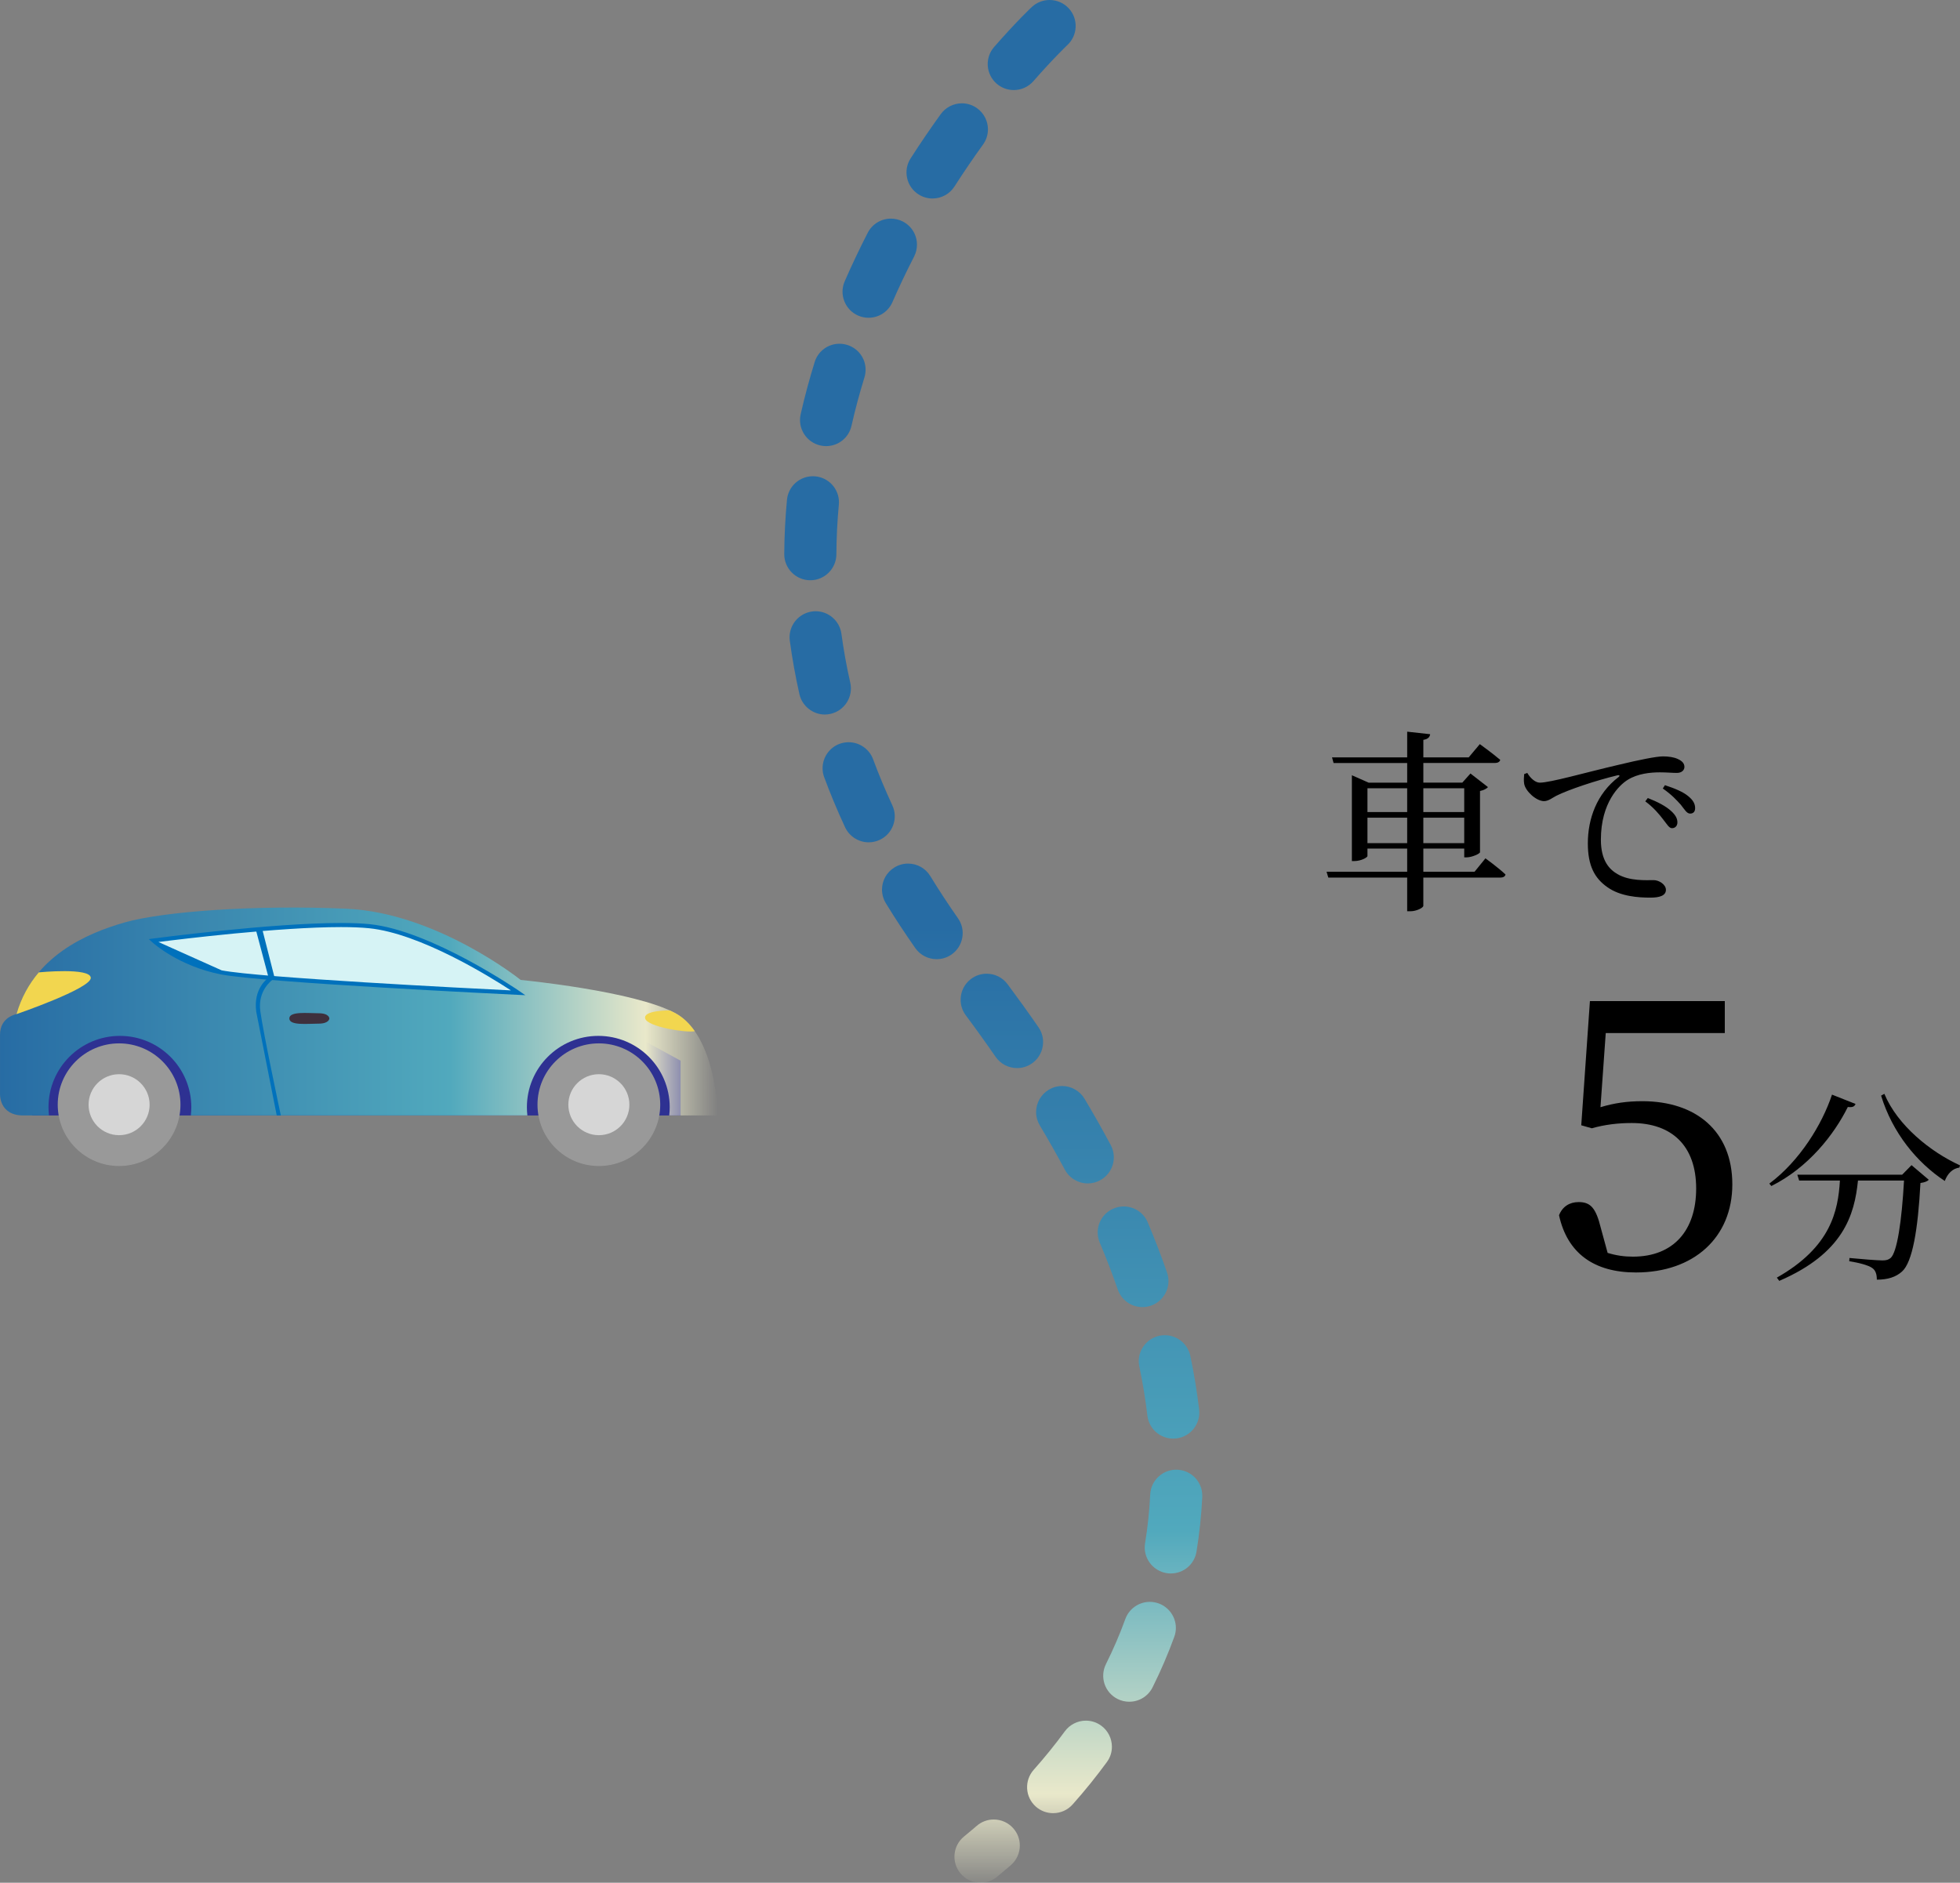 <?xml version="1.0" encoding="UTF-8"?><svg id="_レイヤー_1" xmlns="http://www.w3.org/2000/svg" width="534" height="513" xmlns:xlink="http://www.w3.org/1999/xlink" viewBox="0 0 534 513"><rect x="0" y="0" width="534" height="513" fill="#808080" stroke="none"/><defs><style>.cls-1{fill:#d6d6d6;}.cls-2{fill:url(#_名称未設定グラデーション_61);}.cls-3{fill:#2e3192;}.cls-4{fill:#0071bc;}.cls-5{fill:url(#_名称未設定グラデーション_61-2);}.cls-6{fill:#f2d64f;}.cls-7{fill:#999;}.cls-8{fill:#d6f3f5;}.cls-9{fill:#3e303d;}</style><linearGradient id="_名称未設定グラデーション_61" x1="-3527.131" y1="275.605" x2="-3331.53" y2="275.605" gradientTransform="translate(-3331.53) rotate(-180) scale(1 -1)" gradientUnits="userSpaceOnUse"><stop offset="0" stop-color="#e9e8ca" stop-opacity="0"/><stop offset=".101" stop-color="#e9e8ca"/><stop offset=".373" stop-color="#51a9bd"/><stop offset="1" stop-color="#276ca4"/></linearGradient><linearGradient id="_名称未設定グラデーション_61-2" x1="270.614" y1="515.282" x2="270.614" y2="252.417" gradientTransform="matrix(1, 0, 0, 1, 0, 0)" xlink:href="#_名称未設定グラデーション_61"/></defs><path d="M505.539,300.796c-.276,.663-.718,.994-2.1,.828-3.758,7.566-10.776,16.512-20.835,21.537l-.552-.663c8.234-6.13,14.368-16.07,17.076-24.243l6.411,2.54Zm15.253,16.678l4.697,3.976c-.386,.442-1.105,.718-2.265,.884-.663,12.591-2.156,21.593-5.029,24.133-1.657,1.491-3.867,2.209-6.853,2.209,0-1.325-.276-2.485-1.215-3.148-.996-.773-3.758-1.491-6.301-1.878l.056-.884c2.818,.276,7.572,.663,8.953,.663,1.105,0,1.658-.166,2.265-.663,1.769-1.546,3.04-10.106,3.648-21.096h-12.545c-.939,9.333-3.924,19.77-21.442,27.336l-.663-.884c14.756-8.339,16.69-18.224,17.187-26.452h-11.108l-.498-1.602h28.572l2.542-2.596Zm-7.405-19.439c3.593,8.615,12.6,15.849,20.614,19.494l-.166,.607c-1.768,.221-3.205,1.546-3.979,3.645-7.626-5.025-14.258-13.143-17.353-23.249l.884-.497Z"/><g><polygon class="cls-3" points="185.43 303.932 8.776 303.932 8.776 284.815 21.094 276.329 162.193 276.329 185.43 289.011 185.43 303.932"/><path class="cls-2" d="M163.007,282.25c10.746,0,19.457,8.705,19.457,19.443,0,.757-.048,1.503-.132,2.238h13.27s-.373-21.755-11.571-27.849c-11.198-6.095-42.18-9.079-42.18-9.079,0,0-22.77-18.278-47.406-19.397-24.636-1.119-50.019,.746-60.471,3.73-10.452,2.984-25.01,9.325-29.489,24.992,0,0-4.479,.746-4.479,5.595v16.04s-.373,5.968,6.346,5.968h6.991c-.084-.735-.132-1.481-.132-2.238,0-10.738,8.711-19.443,19.457-19.443s19.457,8.705,19.457,19.443c0,.757-.047,1.503-.132,2.238h91.691c-.084-.735-.132-1.481-.132-2.238,0-10.738,8.711-19.443,19.458-19.443Z"/><g><g><path class="cls-7" d="M179.879,301c0,9.227-7.486,16.708-16.719,16.708s-16.719-7.482-16.719-16.708,7.486-16.708,16.719-16.708,16.719,7.48,16.719,16.708Z"/><path class="cls-1" d="M171.474,301c0,4.59-3.722,8.308-8.315,8.308s-8.314-3.719-8.314-8.308,3.723-8.309,8.314-8.309,8.315,3.721,8.315,8.309Z"/></g><g><path class="cls-7" d="M49.167,301c0,9.227-7.486,16.708-16.719,16.708s-16.719-7.482-16.719-16.708,7.486-16.708,16.719-16.708,16.719,7.48,16.719,16.708Z"/><path class="cls-1" d="M40.762,301c0,4.59-3.722,8.308-8.314,8.308s-8.315-3.719-8.315-8.308,3.723-8.309,8.315-8.309,8.314,3.721,8.314,8.309Z"/></g></g><g><g><path class="cls-6" d="M4.483,276.329s20.25-6.962,20.25-9.869-14.08-1.525-14.183-1.516c-2.635,3.114-4.773,6.858-6.068,11.384Z"/><path class="cls-6" d="M189.298,280.977h0c-1.415-2.024-3.147-3.741-5.268-4.895-.48-.261-.998-.516-1.546-.766h0s-7.272-.098-6.712,2.182c.56,2.28,11.237,3.977,13.527,3.478Z"/></g><g><path class="cls-9" d="M86.779,278.915c2.955,0,2.958-1.414,2.958-1.416h0s-.003-1.416-2.958-1.416-7.949-.59-7.95,1.416h0c0,2.006,4.992,1.416,7.95,1.416Z"/><g><g><path class="cls-4" d="M69.812,275.681c-.877-6.404,3.171-9.158,3.365-9.289l1.672,.139-.537,.393c-.171,.116-4.17,2.911-3.39,8.606,.828,6.042,5.544,28.181,5.592,28.402h-1.12"/><g><path class="cls-8" d="M141.196,270.514s-23.796-16.473-40.594-18.151c-16.798-1.678-58.791,3.917-58.791,3.917,0,0,6.999,6.421,18.477,8.666,11.478,2.245,80.908,5.569,80.908,5.569Z"/><polyline class="cls-4" points="69.688 253.261 71.432 253.115 74.848 266.53 73.177 266.392"/></g></g><path class="cls-4" d="M143.122,271.166l-1.953-.093c-2.837-.136-69.601-3.351-80.989-5.579-11.501-2.249-18.458-8.536-18.748-8.803l-.881-.809,1.186-.158c.318-.042,32.012-4.236,51.156-4.236,3.048,0,5.661,.107,7.766,.317,16.748,1.674,40.618,18.082,40.857,18.248l1.607,1.112Zm-82.727-6.77c10.207,1.996,67.279,4.891,78.804,5.46-5.702-3.724-24.741-15.546-38.653-16.936-2.067-.206-4.643-.311-7.654-.311-16.881,0-43.599,3.279-49.728,4.06"/></g></g></g></g><g><path d="M404.708,233.872s3.448,2.491,5.464,4.399c-.107,.584-.69,.848-1.379,.848h-21.007v7.686c0,.531-1.856,1.485-3.502,1.485h-.902v-9.171h-21.483l-.477-1.59h21.961v-6.308h-10.821v2.014c0,.424-1.804,1.378-3.554,1.378h-.69v-23.377l4.562,2.014h10.503v-5.354h-20.051l-.424-1.537h20.476v-6.997l6.26,.689c-.106,.743-.53,1.325-1.856,1.537v4.771h12.359l3.024-3.605s3.395,2.439,5.569,4.294c-.158,.584-.741,.848-1.485,.848h-19.468v5.354h10.61l2.228-2.491,4.774,3.71c-.372,.424-1.167,.848-2.175,1.061v16.698c-.053,.37-2.175,1.378-3.66,1.378h-.636v-2.386h-11.141v6.308h13.952l2.971-3.658Zm-32.147-19.083v6.467h10.821v-6.467h-10.821Zm10.821,14.949v-6.944h-10.821v6.944h10.821Zm4.403-14.949v6.467h11.141v-6.467h-11.141Zm11.141,14.949v-6.944h-11.141v6.944h11.141Z"/><path d="M416.108,210.601c.796,1.378,2.175,2.651,3.395,2.651,2.918,0,12.413-2.756,21.325-4.825,5.942-1.431,10.504-2.332,12.254-2.332,1.486,0,2.971,.212,3.979,.689,1.22,.531,1.857,1.22,1.857,2.174,0,.901-.742,1.643-2.069,1.643-1.168,0-2.758-.159-4.615-.159-2.494,0-6.048,.319-8.807,2.068-2.228,1.378-7.267,6.149-7.267,16.273,0,5.885,2.44,8.164,4.509,9.383,3.342,1.962,7.905,1.643,9.867,1.643,1.432,0,3.342,1.166,3.342,2.651,0,1.59-1.751,2.12-4.191,2.12-3.341,0-8.222-.318-11.776-2.862-3.395-2.386-5.304-5.726-5.304-11.927,0-6.626,2.388-13.518,8.381-18.076,.372-.265,.318-.584-.266-.477-5.994,1.431-13.474,3.975-16.656,5.566-1.061,.53-2.174,1.484-3.395,1.484-2.069,0-5.039-2.651-5.411-4.718-.158-.954-.053-1.855,0-2.65l.849-.319Zm32.836,6.838c2.705,1.061,4.934,2.227,6.366,3.552,1.22,1.113,1.697,2.067,1.697,3.075,0,.954-.583,1.59-1.485,1.59-.796,0-1.379-1.113-2.44-2.439-1.061-1.378-2.493-3.128-4.827-4.877l.689-.901Zm4.669-3.498c2.758,.901,4.986,1.855,6.313,2.968,1.379,1.113,1.909,2.12,1.909,3.287,0,.954-.477,1.484-1.379,1.484s-1.486-1.113-2.547-2.439c-1.166-1.272-2.387-2.65-4.88-4.399l.584-.901Z"/></g><path class="cls-5" d="M267.141,513h0c-2.133,0-4.136-.951-5.489-2.592-2.484-3.023-2.053-7.497,.972-9.989,1.182-.961,2.354-1.952,3.486-2.922,1.282-1.121,2.935-1.732,4.637-1.732,2.063,0,4.017,.89,5.369,2.452,1.121,1.291,1.733,2.943,1.733,4.644,0,2.062-.902,4.013-2.454,5.365-1.212,1.041-2.474,2.102-3.756,3.153-1.262,1.041-2.864,1.622-4.497,1.622Zm19.781-18.957c-1.733,0-3.405-.63-4.707-1.781-1.412-1.261-2.264-2.993-2.374-4.885-.11-1.891,.521-3.713,1.773-5.134,3.035-3.413,5.899-6.946,8.493-10.499,1.332-1.822,3.476-2.913,5.739-2.913,1.513,0,2.955,.47,4.187,1.371,1.823,1.331,2.905,3.483,2.905,5.735,0,1.511-.471,2.952-1.372,4.174-2.864,3.923-6.01,7.817-9.325,11.55-1.352,1.521-3.285,2.382-5.319,2.382Zm20.743-30.366c-1.112,0-2.174-.25-3.165-.741-1.693-.851-2.965-2.302-3.566-4.093-.601-1.802-.461-3.723,.381-5.425,1.993-4.004,3.776-8.127,5.278-12.281,1.012-2.792,3.696-4.674,6.671-4.674,.831,0,1.643,.15,2.424,.43,2.784,1.011,4.668,3.683,4.677,6.646,0,.831-.14,1.651-.43,2.442-1.693,4.654-3.676,9.288-5.919,13.772-1.202,2.422-3.646,3.923-6.35,3.923Zm11.328-34.951c-.39,0-.771-.03-1.152-.09-3.866-.63-6.5-4.284-5.869-8.137,.711-4.344,1.182-8.818,1.402-13.302,.19-3.903,3.516-6.926,7.432-6.736,3.786,.18,6.751,3.283,6.751,7.056,.01,.12,0,.241,0,.37-.25,5.004-.771,10.019-1.573,14.893-.56,3.443-3.506,5.946-6.991,5.946Zm.651-36.743c-3.596,0-6.621-2.692-7.041-6.265-.511-4.394-1.252-8.888-2.193-13.362-.1-.47-.15-.951-.16-1.421-.02-3.353,2.354-6.285,5.639-6.976,.481-.1,.982-.15,1.472-.15,3.335,0,6.25,2.362,6.941,5.625,1.031,4.904,1.833,9.819,2.404,14.633,.451,3.883-2.344,7.416-6.23,7.867-.27,.03-.551,.05-.831,.05Zm-8.394-35.831c-3.025,0-5.719-1.922-6.71-4.774-1.453-4.204-3.105-8.507-4.918-12.801-.371-.881-.561-1.812-.561-2.762,0-2.853,1.703-5.415,4.337-6.526,.881-.37,1.813-.56,2.754-.56,2.864,0,5.439,1.701,6.55,4.334,1.933,4.584,3.706,9.188,5.258,13.682,1.272,3.693-.691,7.737-4.397,9.018-.751,.26-1.532,.39-2.314,.39Zm-14.883-33.699c-2.624,0-5.028-1.441-6.26-3.764-2.113-3.953-4.407-8.007-6.821-12.051-.651-1.091-1.002-2.332-1.002-3.593-.01-2.502,1.312-4.844,3.465-6.125,1.092-.66,2.354-1.011,3.626-1.011,2.494,0,4.827,1.331,6.099,3.463,2.524,4.224,4.928,8.478,7.152,12.641,1.843,3.453,.531,7.757-2.925,9.599-1.022,.55-2.173,.841-3.335,.841Zm-19.27-31.427c-2.334,0-4.527-1.151-5.85-3.063-2.574-3.733-5.308-7.547-8.123-11.32-.921-1.241-1.412-2.712-1.402-4.244,0-2.262,1.042-4.333,2.855-5.685,1.242-.921,2.704-1.401,4.237-1.401,2.263,0,4.336,1.041,5.689,2.852q.01,0,.01,.01c.03,.04,.06,.08,.09,.12,2.875,3.863,5.679,7.767,8.333,11.61,1.072,1.561,1.482,3.443,1.132,5.305-.341,1.862-1.383,3.483-2.945,4.554-1.192,.831-2.584,1.261-4.026,1.261Zm-21.905-29.676c-2.324,0-4.497-1.121-5.819-3.012-2.835-4.044-5.539-8.157-8.033-12.241-.671-1.111-1.031-2.382-1.042-3.673,0-2.502,1.272-4.774,3.405-6.076,1.112-.68,2.394-1.041,3.686-1.041,2.504,0,4.767,1.271,6.07,3.403,2.344,3.833,4.878,7.697,7.532,11.48,1.092,1.552,1.512,3.433,1.182,5.295-.33,1.872-1.362,3.493-2.914,4.584-1.202,.841-2.615,1.281-4.067,1.281Zm-18.52-31.838c-2.754,0-5.278-1.622-6.44-4.114-2.083-4.494-3.997-9.068-5.679-13.602-.291-.78-.441-1.602-.441-2.432-.02-2.962,1.843-5.655,4.618-6.686,.801-.29,1.632-.44,2.474-.44,2.955,0,5.629,1.851,6.66,4.614,1.563,4.223,3.335,8.457,5.249,12.581,.801,1.722,.881,3.643,.221,5.425-.651,1.782-1.953,3.193-3.676,3.994-.941,.43-1.943,.661-2.985,.661Zm-11.949-34.821c-3.286,0-6.2-2.332-6.921-5.535-1.082-4.804-1.963-9.708-2.624-14.563-.04-.33-.07-.661-.06-.991,.01-3.513,2.655-6.516,6.14-6.986,.32-.05,.641-.07,.962-.07,3.535,0,6.55,2.642,7.021,6.145,.611,4.454,1.412,8.948,2.414,13.341,.861,3.813-1.553,7.617-5.368,8.478-.521,.12-1.042,.18-1.562,.18Zm-3.956-36.582v-.05l-.05,.05c-3.916-.03-7.071-3.233-7.051-7.146,.03-4.894,.28-9.869,.741-14.763,.16-1.772,.982-3.403,2.294-4.604,1.473-1.331,3.445-1.992,5.429-1.802,1.773,.16,3.416,.981,4.607,2.302,1.192,1.321,1.843,3.012,1.833,4.774,0,.21-.01,.42-.03,.64-.421,4.504-.651,9.068-.671,13.552-.03,3.884-3.215,7.046-7.101,7.046Zm4.297-36.552v0c-.531,0-1.062-.06-1.572-.18-3.816-.861-6.22-4.674-5.359-8.487,1.071-4.714,2.354-9.499,3.816-14.222,.921-2.993,3.645-5.004,6.781-5.004,.701,0,1.412,.11,2.093,.32,2.985,.921,4.998,3.633,5.008,6.756,0,.711-.11,1.421-.32,2.112-1.352,4.384-2.544,8.828-3.526,13.181-.741,3.253-3.586,5.525-6.921,5.525Zm11.568-34.971c-.971,0-1.923-.2-2.824-.59-3.586-1.561-5.238-5.755-3.676-9.338,1.913-4.384,4.026-8.838,6.28-13.232,1.222-2.382,3.646-3.853,6.32-3.853,1.132,0,2.223,.26,3.235,.78,2.384,1.231,3.866,3.653,3.856,6.325,0,1.131-.261,2.222-.781,3.233-2.113,4.103-4.096,8.277-5.9,12.411-1.121,2.582-3.676,4.264-6.51,4.264Zm17.428-32.498v0c-1.352,0-2.675-.39-3.816-1.121-1.603-1.021-2.704-2.602-3.105-4.454-.411-1.852-.07-3.753,.952-5.345,2.594-4.053,5.358-8.107,8.213-12.071,1.332-1.842,3.486-2.943,5.769-2.943,1.492,0,2.925,.471,4.146,1.351,1.833,1.321,2.935,3.453,2.945,5.715,0,1.511-.461,2.952-1.352,4.183-2.684,3.723-5.298,7.557-7.762,11.41-1.312,2.042-3.546,3.273-5.989,3.273Zm22.135-29.546v0c-1.713,0-3.375-.621-4.667-1.742-1.422-1.251-2.284-2.983-2.414-4.864-.12-1.892,.491-3.723,1.743-5.145,6.169-7.066,10.216-10.84,10.256-10.88,1.322-1.231,3.045-1.911,4.847-1.911,1.963,0,3.846,.811,5.188,2.242,2.674,2.853,2.524,7.347-.331,10.029,0,0-.03,.02-.12,.11-.1,.1-.26,.25-.47,.451-.621,.621-1.232,1.231-1.853,1.872-1.502,1.531-3.896,4.064-6.831,7.417-1.352,1.541-3.295,2.422-5.349,2.422Z"/><path d="M436.046,301.687c3.695-1.129,7.287-1.641,11.393-1.641,14.574,0,24.531,8.103,24.531,22.667,0,14.359-10.367,24.001-26.276,24.001-11.393,0-18.681-5.23-20.939-15.59,.924-2.359,2.874-3.59,5.338-3.59,3.285,0,4.721,1.641,6.055,7.078l1.849,6.77c2.36,.717,4.515,1.025,6.876,1.025,11.188,0,17.244-7.283,17.244-18.565,0-11.693-6.673-17.847-17.551-17.847-3.594,0-7.289,.41-10.881,1.436l-2.874-.82,2.361-33.848h36.745v8.719h-32.435l-1.436,20.206Z"/></svg>